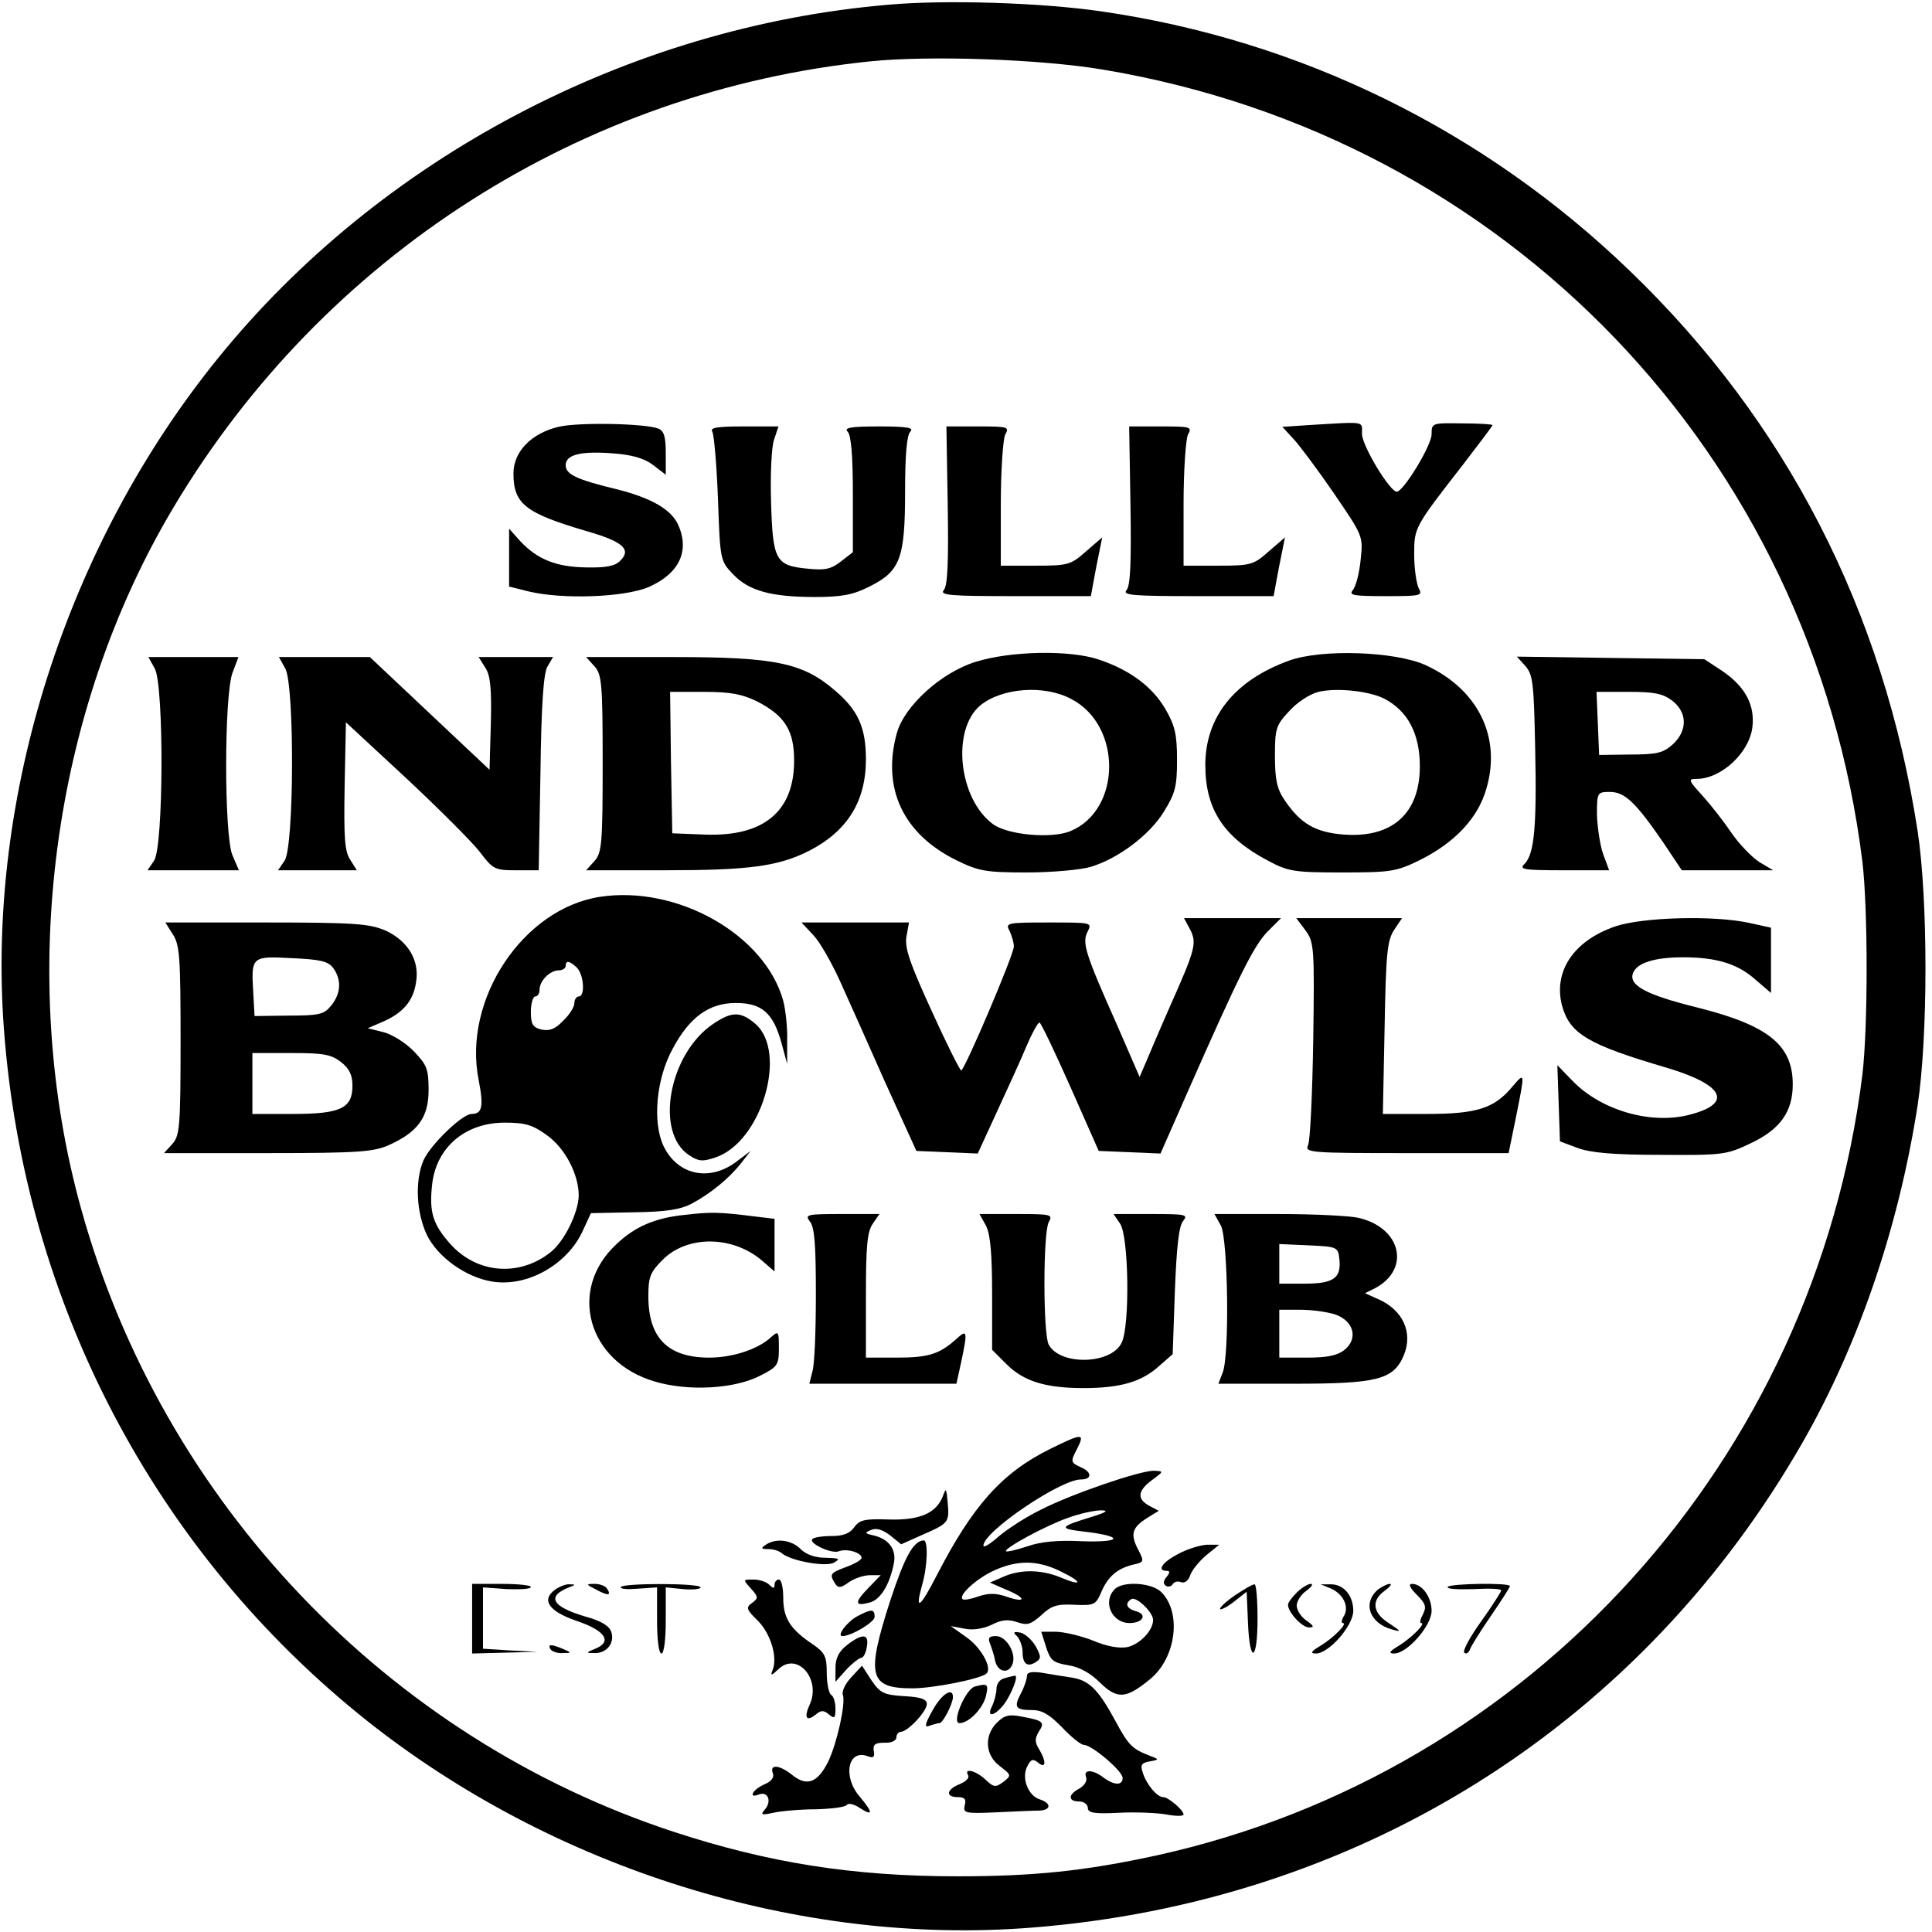 <?xml version="1.0" standalone="no"?>
<!DOCTYPE svg PUBLIC "-//W3C//DTD SVG 20010904//EN"
 "http://www.w3.org/TR/2001/REC-SVG-20010904/DTD/svg10.dtd">
<svg version="1.0" xmlns="http://www.w3.org/2000/svg"
 width="444pt" height="444pt" viewBox="0 0 444 444"
 preserveAspectRatio="xMidYMid meet">
<g transform="translate(0,444) scale(0.1,-0.1)"
fill="#000000" stroke="none">
<path d="M2040 4429 c-595 -51 -1166 -352 -1538 -811 -349 -430 -533 -1006
-493 -1543 47 -630 348 -1203 835 -1590 429 -340 995 -517 1526 -475 744 58
1383 454 1758 1090 138 233 234 511 279 800 24 158 24 472 0 630 -78 506 -302
942 -662 1288 -335 323 -757 530 -1215 596 -138 20 -359 27 -490 15z m495
-149 c928 -155 1629 -886 1745 -1820 13 -109 13 -381 0 -490 -110 -884 -760
-1604 -1622 -1794 -165 -36 -283 -48 -458 -48 -240 0 -434 31 -651 102 -659
216 -1175 758 -1362 1430 -149 534 -69 1145 213 1616 345 577 937 955 1600
1023 137 14 393 5 535 -19z"/>
<path d="M1283 3459 c-62 -15 -103 -57 -103 -107 0 -70 27 -91 166 -132 84
-24 106 -42 80 -68 -12 -13 -33 -17 -79 -16 -68 1 -112 18 -152 61 l-25 28 0
-66 0 -67 44 -11 c78 -19 220 -14 277 10 70 31 95 83 67 144 -16 34 -60 60
-138 80 -96 23 -120 35 -120 56 0 24 34 33 110 27 41 -3 70 -11 90 -26 l30
-23 0 50 c0 37 -4 51 -17 56 -30 12 -185 15 -230 4z"/>
<path d="M3006 3463 l-59 -4 25 -27 c14 -15 56 -71 93 -125 67 -98 68 -99 62
-153 -3 -31 -11 -62 -18 -70 -10 -12 1 -14 75 -14 83 0 86 1 76 19 -5 11 -10
45 -10 76 0 63 0 63 112 207 37 48 68 89 68 91 0 2 -31 4 -70 4 -69 1 -70 1
-70 -25 0 -26 -65 -132 -80 -132 -16 0 -80 106 -80 133 0 30 11 28 -124 20z"/>
<path d="M1637 3448 c4 -7 10 -77 13 -155 5 -140 5 -142 35 -173 36 -38 88
-52 188 -52 61 0 88 5 125 24 71 35 82 65 82 218 0 85 4 130 12 138 9 9 -7 12
-72 12 -65 0 -81 -3 -72 -12 8 -8 12 -55 12 -144 l0 -133 -27 -21 c-23 -18
-37 -21 -76 -17 -75 7 -81 19 -85 153 -2 63 1 128 7 144 l10 30 -80 0 c-62 0
-78 -3 -72 -12z"/>
<path d="M2178 3279 c2 -129 0 -185 -9 -195 -10 -12 13 -14 163 -14 l175 0 6
33 c3 17 9 48 13 67 l7 35 -37 -32 c-35 -31 -41 -33 -116 -33 l-80 0 0 141 c0
77 5 149 10 160 10 18 7 19 -62 19 l-73 0 3 -181z"/>
<path d="M2598 3279 c2 -129 0 -185 -9 -195 -10 -12 13 -14 163 -14 l175 0 6
33 c3 17 9 48 13 67 l7 35 -37 -32 c-35 -31 -41 -33 -116 -33 l-80 0 0 141 c0
77 5 149 10 160 10 18 7 19 -62 19 l-73 0 3 -181z"/>
<path d="M2242 2919 c-80 -25 -164 -102 -181 -164 -35 -127 15 -232 137 -292
51 -25 67 -28 162 -28 58 0 124 6 147 13 63 19 135 73 168 127 26 42 30 58 30
119 0 59 -5 79 -27 117 -30 51 -81 89 -152 113 -67 23 -204 20 -284 -5z m219
-85 c118 -60 117 -255 -1 -304 -43 -18 -144 -9 -178 16 -79 58 -96 217 -29
273 49 40 146 48 208 15z"/>
<path d="M2963 2922 c-125 -45 -193 -129 -193 -240 0 -102 42 -166 144 -220
47 -25 60 -27 171 -27 111 0 124 2 177 28 81 40 135 97 154 165 35 119 -20
229 -141 284 -70 31 -237 37 -312 10z m217 -87 c55 -28 83 -81 83 -156 0 -108
-63 -165 -174 -157 -66 5 -100 25 -136 78 -18 26 -23 47 -23 102 0 63 2 71 33
104 18 20 47 39 67 44 42 10 115 2 150 -15z"/>
<path d="M356 2903 c21 -42 20 -409 -2 -441 l-15 -22 105 0 105 0 -15 35 c-19
47 -19 363 0 418 l14 37 -104 0 -103 0 15 -27z"/>
<path d="M656 2903 c21 -42 20 -409 -2 -441 l-15 -22 91 0 90 0 -15 24 c-13
19 -15 51 -13 170 l3 146 137 -127 c76 -71 152 -147 170 -170 31 -41 35 -43
84 -43 l52 0 4 223 c2 157 7 229 16 245 l13 22 -86 0 -85 0 15 -24 c12 -18 15
-47 13 -129 l-3 -106 -137 129 -138 130 -104 0 -105 0 15 -27z"/>
<path d="M1366 2909 c17 -19 19 -39 19 -224 0 -185 -2 -205 -19 -224 l-19 -21
181 0 c194 0 261 9 332 45 87 45 130 113 130 210 0 73 -18 113 -71 158 -74 64
-138 77 -372 77 l-200 0 19 -21z m374 -81 c64 -33 85 -67 85 -136 0 -117 -70
-175 -205 -170 l-75 3 -3 163 -2 162 78 0 c61 0 87 -5 122 -22z"/>
<path d="M3505 2910 c18 -20 20 -40 23 -188 4 -182 -2 -244 -24 -267 -14 -13
-4 -15 89 -15 l105 0 -14 38 c-7 20 -13 61 -14 90 0 51 1 52 30 52 34 0 59
-24 123 -117 l42 -63 105 0 105 0 -32 19 c-17 11 -46 41 -64 67 -18 27 -48 65
-67 86 -32 35 -33 38 -13 38 56 0 120 59 128 117 7 52 -16 95 -69 131 l-41 27
-216 3 -215 3 19 -21z m339 -81 c34 -27 34 -68 1 -99 -22 -20 -36 -24 -98 -24
l-72 -1 -3 73 -3 72 74 0 c60 0 79 -4 101 -21z"/>
<path d="M1379 2379 c-177 -27 -316 -236 -279 -421 12 -61 8 -78 -16 -78 -22
0 -95 -71 -111 -107 -20 -48 -16 -120 8 -171 25 -51 89 -97 149 -107 81 -14
175 39 210 118 l18 39 98 2 c75 1 107 6 134 20 43 23 87 59 114 94 l21 27 -29
-22 c-63 -50 -138 -35 -171 33 -26 55 -17 155 21 224 39 73 84 105 145 105 60
0 86 -23 105 -92 l13 -48 0 55 c1 30 -4 71 -9 90 -42 152 -243 266 -421 239z
m-53 -163 c16 -17 19 -66 4 -66 -5 0 -10 -7 -10 -15 0 -9 -11 -27 -26 -41 -18
-19 -31 -24 -50 -20 -20 5 -24 13 -24 41 0 19 5 35 10 35 6 0 10 7 10 16 0 20
24 44 44 44 9 0 16 5 16 10 0 14 9 12 26 -4z m-69 -385 c42 -30 73 -90 73
-139 -1 -39 -33 -105 -65 -130 -72 -57 -169 -49 -230 19 -40 45 -49 73 -42
136 9 86 76 143 167 143 47 0 64 -5 97 -29z"/>
<path d="M2735 2304 c16 -31 12 -46 -45 -174 -23 -52 -48 -111 -56 -130 l-15
-35 -53 122 c-73 164 -80 187 -66 213 10 20 8 20 -90 20 -96 0 -100 -1 -90
-19 5 -11 10 -27 10 -36 0 -19 -113 -284 -121 -285 -3 0 -34 62 -68 137 -50
109 -62 144 -58 170 l6 33 -124 0 -123 0 28 -30 c15 -16 42 -64 61 -106 19
-42 66 -147 104 -233 l71 -156 70 -3 71 -3 45 98 c25 54 56 122 68 151 12 28
25 52 29 52 3 0 35 -67 71 -148 l65 -147 71 -3 71 -3 63 143 c119 270 151 333
182 366 l32 32 -111 0 -112 0 14 -26z"/>
<path d="M3000 2302 c20 -27 21 -39 18 -252 -2 -124 -7 -233 -12 -242 -8 -17
6 -18 227 -18 l234 0 17 83 c21 105 21 104 -9 69 -41 -49 -81 -62 -195 -62
l-102 0 4 198 c3 170 6 201 22 225 l18 27 -121 0 -122 0 21 -28z"/>
<path d="M3712 2311 c-96 -33 -143 -104 -122 -183 18 -64 60 -89 241 -142 130
-39 152 -81 55 -107 -90 -25 -208 9 -274 79 l-33 34 3 -87 3 -88 40 -15 c29
-11 81 -16 190 -16 143 -1 153 0 207 26 69 32 98 73 98 136 0 91 -57 136 -221
177 -117 29 -157 51 -146 79 9 23 49 36 115 36 77 0 126 -15 167 -52 l35 -30
0 75 0 75 -50 11 c-82 18 -246 13 -308 -8z"/>
<path d="M397 2293 c16 -24 18 -53 18 -244 0 -199 -2 -219 -19 -238 l-19 -21
239 0 c211 0 244 3 279 19 66 30 90 64 90 126 0 48 -4 58 -34 89 -18 19 -50
39 -70 44 l-36 9 35 15 c46 20 70 48 76 90 9 50 -18 95 -69 119 -37 16 -68 19
-275 19 l-232 0 17 -27z m369 -78 c19 -26 18 -58 -5 -86 -16 -20 -27 -23 -97
-23 l-79 -1 -3 54 c-5 83 -4 84 89 79 66 -3 83 -7 95 -23z m18 -216 c19 -15
26 -30 26 -54 0 -52 -27 -65 -137 -65 l-93 0 0 70 0 70 89 0 c74 0 92 -3 115
-21z"/>
<path d="M1639 2087 c-102 -69 -135 -250 -55 -302 21 -14 31 -15 60 -5 106 35
167 242 92 307 -34 29 -54 29 -97 0z"/>
<path d="M1573 1648 c-68 -7 -114 -27 -156 -67 -113 -104 -67 -271 88 -316 77
-23 184 -17 243 14 39 20 42 24 42 63 0 39 -1 40 -18 25 -30 -28 -89 -47 -142
-47 -95 0 -140 45 -140 141 0 44 4 55 33 84 56 56 159 56 227 -1 l30 -26 0 60
0 61 -42 5 c-87 11 -104 11 -165 4z"/>
<path d="M1861 1633 c11 -12 14 -54 14 -167 0 -83 -3 -163 -8 -178 l-7 -28
169 0 169 0 11 50 c15 71 14 76 -11 53 -39 -35 -64 -43 -137 -43 l-71 0 0 143
c0 113 3 147 16 165 l15 22 -87 0 c-79 0 -85 -1 -73 -17z"/>
<path d="M2266 1623 c10 -20 14 -64 14 -157 l0 -128 33 -33 c39 -39 89 -55
177 -55 84 0 133 14 173 50 l32 28 5 145 c4 101 9 149 19 161 12 15 6 16 -73
16 l-87 0 15 -22 c20 -28 23 -233 4 -273 -23 -51 -142 -54 -168 -5 -13 25 -13
256 0 281 10 18 7 19 -74 19 l-85 0 15 -27z"/>
<path d="M2806 1623 c16 -33 20 -296 4 -337 l-10 -26 171 0 c194 0 231 9 255
65 22 53 -2 105 -60 130 l-29 13 24 12 c81 44 59 138 -38 161 -21 5 -104 9
-185 9 l-147 0 15 -27z m272 -76 c5 -44 -13 -57 -79 -57 l-59 0 0 45 0 46 68
-3 c65 -3 67 -4 70 -31z m-9 -128 c42 -15 53 -55 21 -81 -16 -13 -39 -18 -86
-18 l-64 0 0 55 0 55 49 0 c26 0 62 -5 80 -11z"/>
<path d="M2413 1110 c-111 -55 -178 -131 -260 -290 -39 -76 -51 -84 -34 -23
13 44 14 103 4 103 -24 -1 -44 -38 -77 -138 -56 -174 -49 -202 51 -202 48 0
158 22 170 34 14 13 -13 61 -47 84 l-35 25 32 -6 c19 -4 43 0 62 9 23 12 38
13 59 6 23 -8 31 -5 55 16 23 22 36 26 76 24 45 -2 49 0 61 27 15 37 37 56 73
65 27 6 27 7 12 36 -18 35 -13 50 22 72 l26 16 -21 11 c-30 16 -28 35 6 60 27
20 27 20 3 21 -32 0 -188 -53 -260 -90 -33 -16 -76 -44 -96 -61 -19 -17 -35
-27 -35 -21 0 32 177 152 224 152 26 0 26 17 0 28 -24 11 -24 13 -9 42 19 37
13 37 -62 0z m99 -155 c-79 -24 -81 -28 -19 -35 91 -11 86 -25 -6 -22 -56 3
-96 -1 -127 -12 -24 -8 -46 -13 -48 -11 -6 6 91 59 143 77 27 10 61 17 75 17
18 0 14 -4 -18 -14z m-75 -126 c52 -25 52 -36 0 -14 -44 18 -92 19 -132 1
l-30 -13 39 -17 c46 -19 44 -31 -2 -15 -23 8 -41 8 -64 0 -17 -6 -33 -9 -36
-6 -10 9 33 48 73 66 53 24 99 24 152 -2z"/>
<path d="M2167 1002 c-15 -39 -52 -56 -124 -54 -56 2 -68 -1 -80 -18 -10 -14
-25 -20 -52 -20 -21 0 -41 -3 -44 -7 -10 -9 44 -35 61 -28 18 7 52 -3 52 -15
0 -5 -16 -14 -35 -21 -38 -14 -39 -17 -26 -38 7 -11 13 -11 32 3 13 9 35 16
48 16 l25 0 -29 -30 c-32 -33 -31 -42 3 -33 25 6 46 40 56 89 7 33 -11 58 -49
66 -18 4 -18 6 -3 12 11 5 26 1 43 -12 l26 -21 47 21 c62 27 64 29 60 74 -3
34 -4 36 -11 16z"/>
<path d="M1760 890 c-12 -8 -11 -10 6 -10 11 0 24 -4 30 -9 20 -18 102 -33
121 -22 15 9 12 10 -19 11 -24 0 -45 7 -58 20 -21 21 -56 26 -80 10z"/>
<path d="M2708 869 c-37 -19 -50 -39 -27 -39 8 0 8 -4 0 -14 -8 -9 -8 -16 -2
-20 5 -4 12 -2 16 3 3 6 12 8 19 5 8 -3 17 3 21 15 3 11 20 32 36 46 l31 25
-29 0 c-15 -1 -45 -10 -65 -21z"/>
<path d="M1726 789 c17 -19 17 -22 2 -33 -14 -10 -13 -15 13 -40 30 -30 46
-83 35 -113 -6 -15 -4 -15 14 2 43 39 97 -24 71 -82 -14 -30 -8 -41 14 -23 12
10 18 10 30 0 13 -11 15 -8 15 13 0 14 -4 29 -10 32 -5 3 -10 26 -10 50 0 38
-4 47 -32 66 -52 35 -68 60 -68 107 0 23 -4 42 -10 42 -5 0 -10 -5 -10 -12 0
-9 -3 -9 -12 0 -7 7 -23 12 -37 12 -24 0 -24 0 -5 -21z"/>
<path d="M1085 720 l0 -80 75 2 75 2 -62 3 -63 4 0 70 0 71 55 -4 c30 -1 55 0
55 5 0 4 -30 7 -67 7 l-68 0 0 -80z"/>
<path d="M1276 787 c-33 -24 -15 -50 49 -72 66 -22 83 -48 43 -64 -22 -9 -22
-10 -2 -10 28 -1 47 23 39 48 -4 14 -23 26 -60 36 -78 23 -90 47 -35 68 13 5
13 6 -1 6 -8 1 -23 -5 -33 -12z"/>
<path d="M1370 787 c27 -15 36 -14 25 2 -3 6 -16 11 -28 11 -21 0 -21 -1 3
-13z"/>
<path d="M1427 793 c-3 -5 15 -6 39 -4 l44 3 0 -76 c0 -44 4 -76 10 -76 6 0
10 32 10 76 l0 76 40 -4 c22 -2 40 0 40 4 0 10 -177 10 -183 1z"/>
<path d="M2562 788 c-29 -29 -7 -78 34 -78 31 0 41 20 15 27 -22 6 -27 18 -11
28 11 7 50 -30 50 -48 0 -24 -30 -55 -58 -62 -19 -4 -48 1 -81 15 -28 11 -67
20 -85 20 l-33 0 11 -35 c10 -31 16 -36 51 -42 26 -4 51 -18 73 -40 40 -39 60
-37 115 8 60 49 73 153 26 200 -22 22 -88 26 -107 7z"/>
<path d="M2837 773 c-20 -14 -35 -28 -33 -31 3 -2 18 6 33 18 l28 22 3 -71 c4
-97 22 -90 22 9 0 44 -3 80 -7 79 -5 0 -25 -12 -46 -26z"/>
<path d="M2980 780 c-11 -11 -20 -23 -20 -28 0 -17 32 -52 48 -52 13 0 12 3
-6 16 -12 8 -22 24 -22 34 0 10 10 26 22 34 12 9 17 16 10 16 -6 0 -21 -9 -32
-20z"/>
<path d="M3057 790 c29 -12 44 -41 32 -63 -6 -9 -7 -17 -3 -17 12 0 -20 -33
-51 -52 -22 -13 -25 -18 -11 -18 30 0 86 64 86 98 0 36 -23 62 -53 61 l-22 0
22 -9z"/>
<path d="M3168 788 c-38 -31 -21 -79 32 -93 21 -6 20 -4 -7 14 -39 24 -42 53
-11 75 12 9 18 16 12 16 -6 0 -17 -6 -26 -12z"/>
<path d="M3256 775 c20 -20 23 -28 14 -45 -6 -11 -8 -20 -4 -20 12 0 -21 -33
-51 -52 -22 -13 -25 -18 -11 -18 30 0 86 64 86 98 0 32 -22 62 -45 62 -9 0 -5
-9 11 -25z"/>
<path d="M3327 793 c-3 -5 24 -6 59 -5 35 2 64 1 64 -3 0 -3 -21 -36 -46 -71
-26 -36 -43 -68 -39 -72 4 -4 10 -1 13 7 2 7 24 42 48 77 24 35 44 66 44 69 0
8 -138 6 -143 -2z"/>
<path d="M1969 725 c-23 -13 -47 -45 -33 -45 20 0 74 32 74 44 0 19 -7 19 -41
1z"/>
<path d="M2338 679 c6 -7 12 -23 12 -35 0 -28 11 -36 30 -24 13 8 13 13 0 37
-9 15 -25 29 -35 31 -16 3 -18 1 -7 -9z"/>
<path d="M1946 659 c-18 -14 -26 -30 -26 -52 l0 -32 25 28 c14 15 30 27 34 27
5 0 11 11 13 25 6 31 -10 32 -46 4z"/>
<path d="M2275 663 c4 -10 10 -28 12 -40 6 -26 31 -31 40 -7 9 24 -14 64 -38
64 -16 0 -19 -4 -14 -17z"/>
<path d="M1265 650 c3 -5 16 -10 28 -9 21 0 21 1 2 9 -28 12 -37 12 -30 0z"/>
<path d="M1956 585 c-14 -15 -22 -33 -19 -40 7 -19 -13 -109 -33 -152 -24 -49
-48 -59 -81 -34 -30 25 -55 28 -47 6 4 -9 -3 -19 -20 -26 -27 -12 -37 -33 -12
-23 20 8 30 -14 15 -33 -12 -14 -10 -15 18 -9 18 4 62 8 98 8 36 1 68 5 71 10
3 5 17 2 30 -7 31 -20 31 -11 -1 27 -39 46 -26 109 19 92 13 -5 17 -2 14 12
-2 15 3 19 25 19 15 -1 27 5 27 12 0 7 5 13 10 13 16 0 60 47 60 64 0 11 -14
16 -52 18 -47 3 -55 7 -75 36 l-22 34 -25 -27z"/>
<path d="M2360 588 c0 -7 -6 -25 -14 -40 -17 -32 -12 -38 27 -38 22 0 40 -11
68 -40 21 -22 43 -40 50 -40 18 0 89 -60 89 -76 0 -18 -20 -17 -44 1 -25 19
-47 19 -40 1 3 -8 -3 -19 -15 -26 -27 -14 -27 -30 -1 -30 11 0 20 -7 20 -15 0
-11 14 -14 71 -11 38 2 88 0 110 -4 21 -4 39 -4 39 0 0 10 -35 40 -47 40 -14
0 -39 30 -47 57 -6 17 -2 22 16 25 22 4 22 5 3 12 -42 16 -51 24 -80 78 -41
76 -62 97 -104 103 -20 3 -51 8 -68 11 -23 3 -33 1 -33 -8z"/>
<path d="M2308 583 c-10 -2 -18 -13 -18 -24 0 -11 -5 -29 -10 -40 -13 -24 2
-25 23 -1 18 20 40 73 29 71 -4 -1 -15 -3 -24 -6z"/>
<path d="M2240 564 c-21 -6 -54 -84 -35 -84 21 0 54 33 61 63 6 27 4 29 -26
21z"/>
<path d="M2143 509 c-18 -32 -19 -40 -7 -35 9 3 19 6 23 6 8 0 31 45 31 60 0
24 -27 6 -47 -31z"/>
<path d="M2291 481 c-30 -30 -27 -75 7 -100 26 -20 27 -21 8 -36 -18 -13 -22
-13 -41 5 -22 21 -51 28 -40 10 3 -6 -5 -14 -19 -20 -31 -12 -34 -30 -5 -30
16 0 20 -5 16 -19 -4 -18 1 -19 72 -16 42 2 86 4 99 4 28 1 29 17 1 26 -27 9
-42 50 -28 76 8 16 13 18 25 8 18 -15 19 3 2 31 -10 16 -10 24 -1 40 15 22 11
26 -39 35 -29 6 -40 3 -57 -14z"/>
</g>
</svg>
